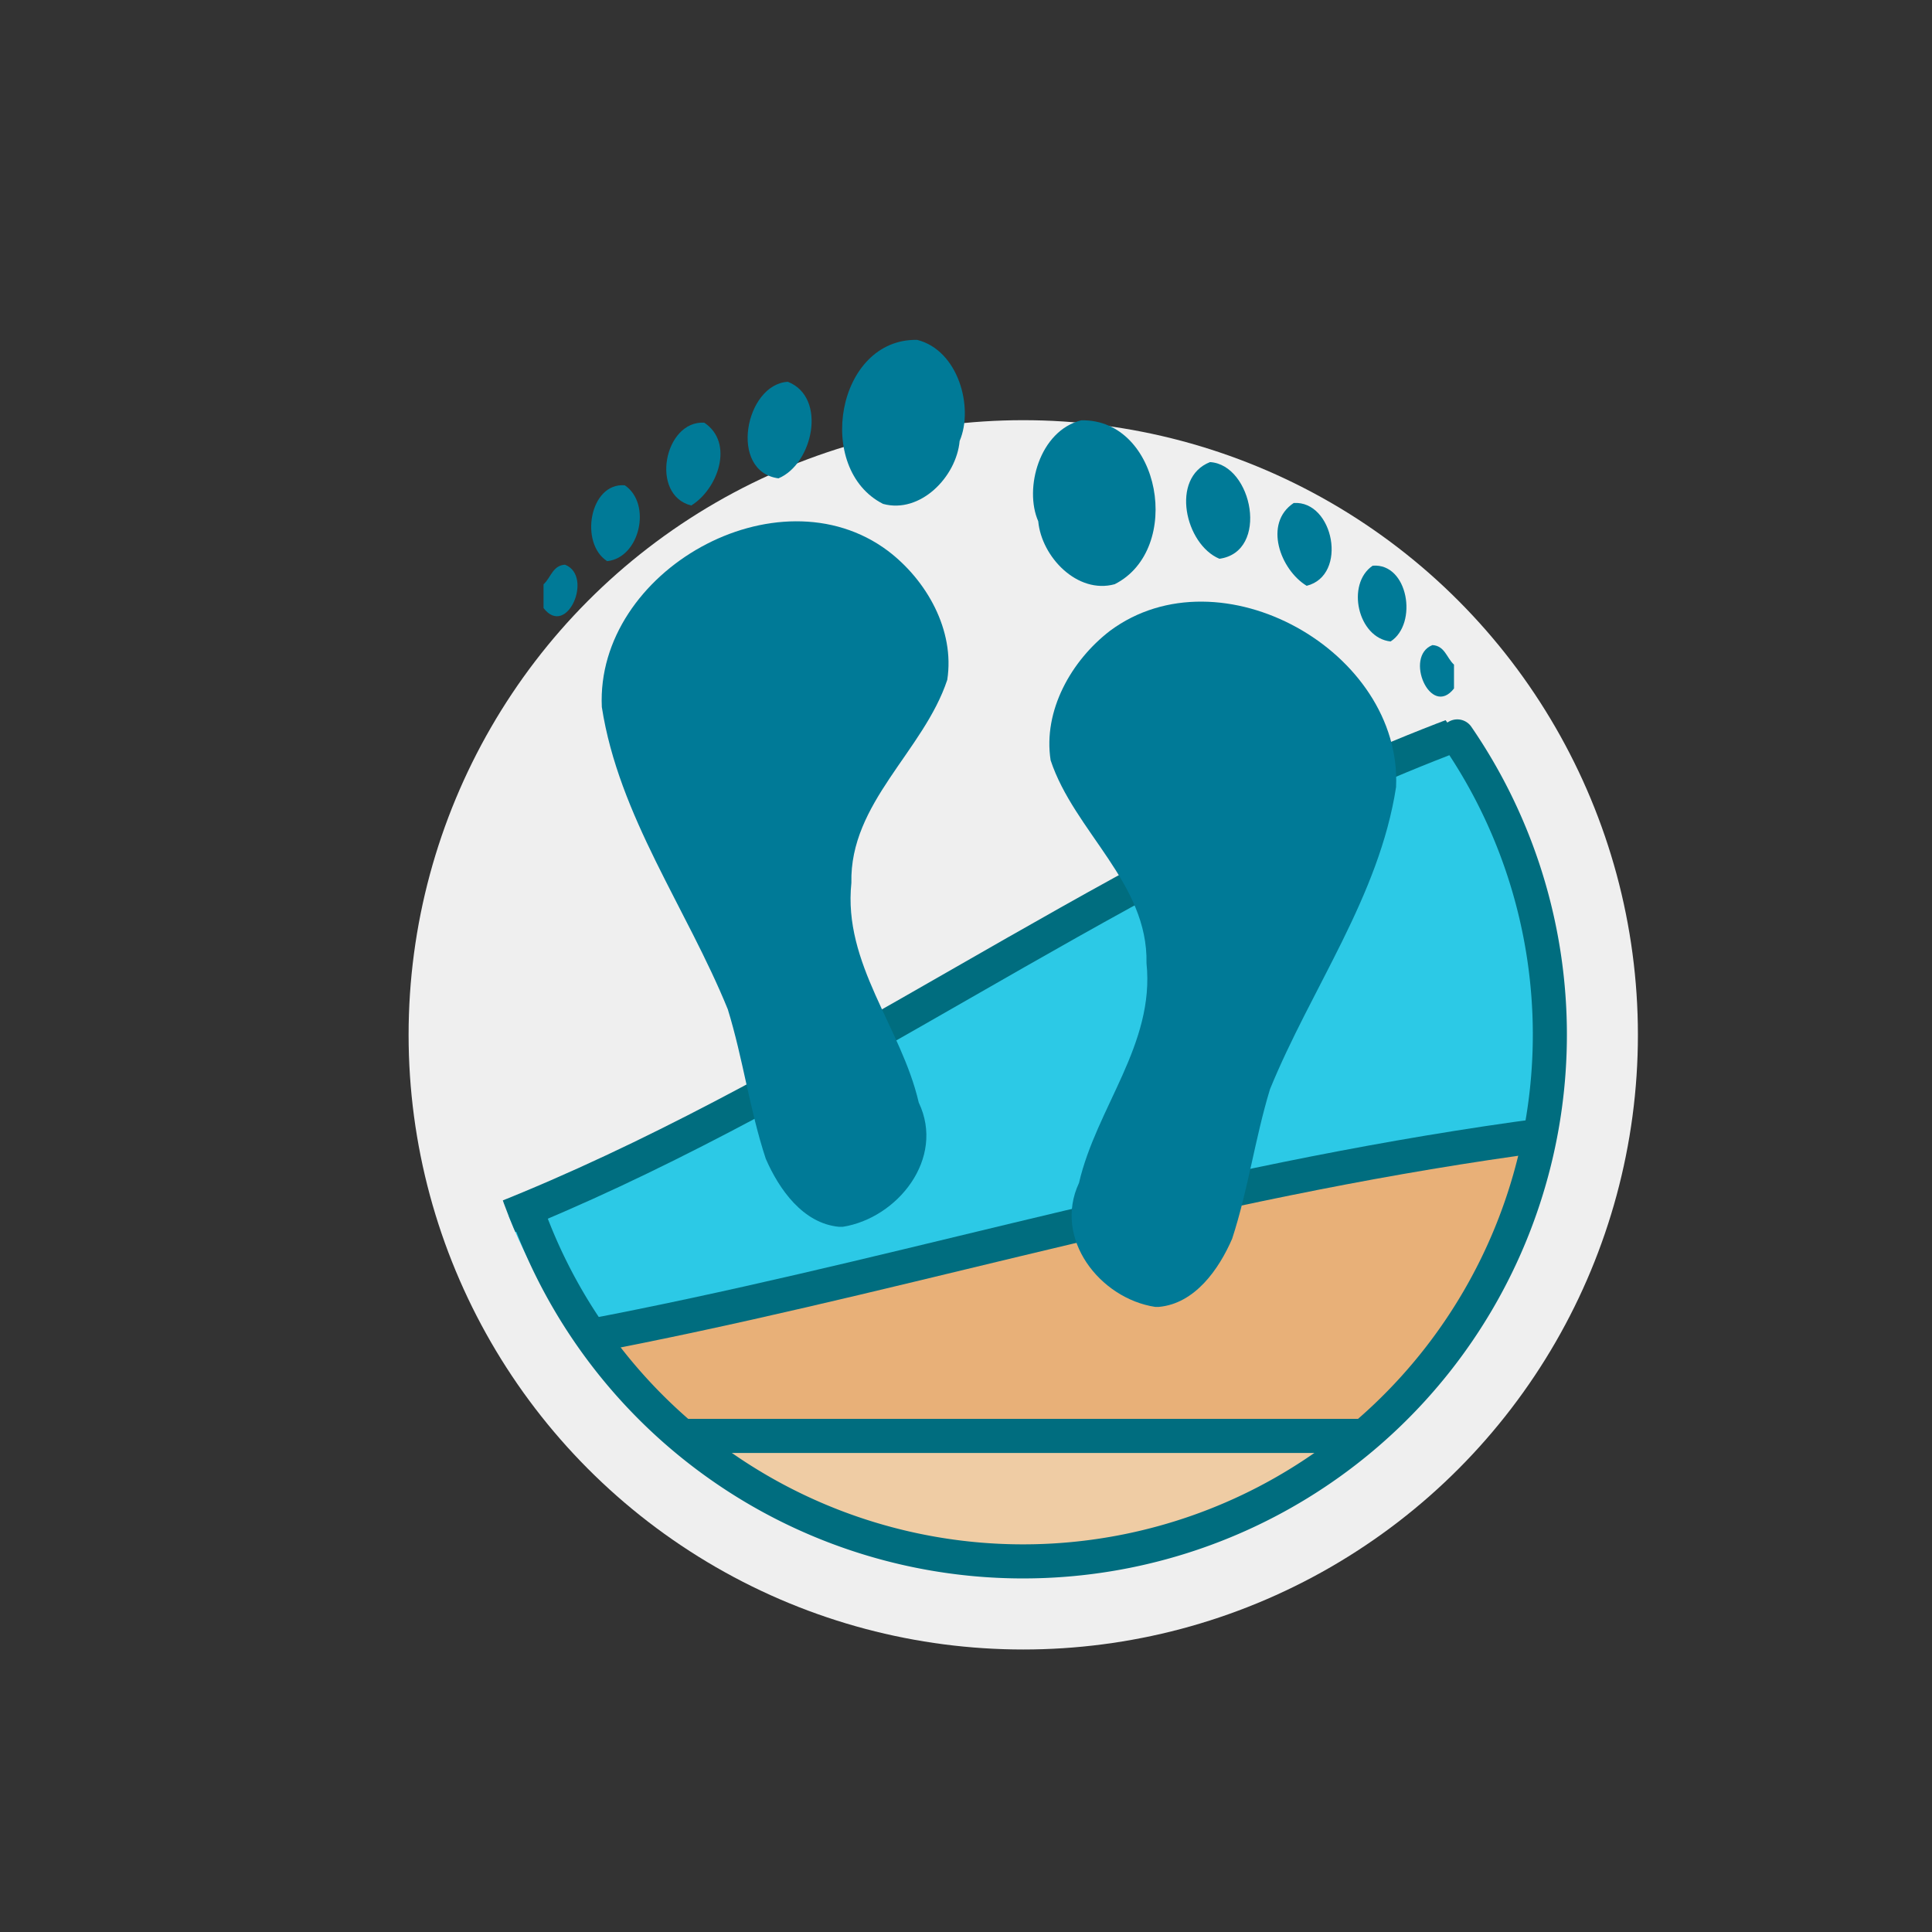 <svg id="图层_1" data-name="图层 1" xmlns="http://www.w3.org/2000/svg" xmlns:xlink="http://www.w3.org/1999/xlink" viewBox="0 0 170.08 170.08"><rect x="0" y="0" width="170.08" height="170.08" fill="#333333" stroke="none"/><defs><style>.cls-1,.cls-11{fill:none;}.cls-2{fill:#efefef;}.cls-3{clip-path:url(#clip-path);}.cls-4{clip-path:url(#clip-path-2);}.cls-5{fill:#2cc9e6;}.cls-10,.cls-11,.cls-5,.cls-9{stroke:#006d7f;stroke-linecap:round;stroke-linejoin:round;stroke-width:3px;}.cls-6{fill:#eecba3;}.cls-7{fill:#e7b078;}.cls-8{fill:#f6dabe;}.cls-9{fill:#e8b078;}.cls-10{fill:#efcca4;}.cls-12{fill:#007a97;}</style><clipPath id="clip-path"><path class="cls-1" d="M136.45,91.1a46.37,46.37,0,0,1-46.37,46.37c-25.6,0-48.36-20.76-48.36-46.37S64.48,44.74,90.08,44.74A46.37,46.37,0,0,1,136.45,91.1Z"/></clipPath><clipPath id="clip-path-2"><rect id="SVGID" class="cls-1" x="-96.98" y="56.2" width="275.62" height="103.43"/></clipPath></defs><title>icons</title><circle class="cls-2" cx="90.08" cy="91.1" r="54.11"/><g class="cls-3"><g class="cls-4"><path class="cls-5" d="M-100,110.08s56.32,13.57,115.37,5.14,96.24-62.68,164-58.84v69.81h-283.8Z"/><path class="cls-6" d="M179.39,128v60.9c-67.81,3.44-105-46.17-164-53.75-52.1-6.69-102.07,2.71-113.12,5v129H180.55V128Z"/><path class="cls-7" d="M178.47,133v60.9c-67.81,3.44-105-46.17-164-53.75-52.1-6.69-102.07,2.71-113.12,5v129H179.63V133Z"/><path class="cls-6" d="M179.39,128v-1.81h-283.8l4.38,14.47s.78-.18,2.25-.49V128Z"/><path class="cls-8" d="M15.34,135.15c59.06,7.58,96.24,57.19,164,53.75V128H-97.78v12.17C-86.73,137.86-36.76,128.46,15.34,135.15Z"/><path class="cls-9" d="M-100,119.75s56.32,6,115.37,2.54,96.24-26.33,164-24.74v28.86h-283.8Z"/><path class="cls-10" d="M-100,131.81s56.32-4.89,115.37-2.06,96.24,21.35,164,20.06v-23.4h-283.8Z"/></g></g><path class="cls-11" d="M128.29,64.83a46.37,46.37,0,1,1-81.66,42.48"/><path class="cls-12" d="M95.19,37c7-.13,9,11.37,2.94,14.43-3.28.9-6.44-2.4-6.73-5.54C90.13,43,91.51,37.91,95.19,37Z"/><path class="cls-12" d="M106.52,40.68c3.75.22,5.25,7.9.83,8.51C104.33,47.93,103,42.07,106.52,40.68Z"/><path class="cls-12" d="M113.89,44.28c3.51-.23,4.81,6.37,1.14,7.29C112.71,50.16,111.2,46.07,113.89,44.28Z"/><path class="cls-12" d="M120.84,49.8c3.14-.25,4,5.11,1.58,6.67C119.53,56.17,118.47,51.41,120.84,49.8Z"/><path class="cls-12" d="M97.72,55.53c9.69-7.19,25.73,1.79,25.18,13.76-1.49,9.64-7.47,17.71-11.1,26.6-1.32,4.34-1.92,8.84-3.33,13.16-1.17,2.7-3.28,5.71-6.45,6h-.33c-4.85-.74-9-6-6.7-10.92,1.53-6.62,6.69-12.22,5.94-19.34.15-7.05-6.36-11.59-8.44-17.86C91.81,62.56,94.31,58.15,97.72,55.53Z"/><path class="cls-12" d="M128,60.61c-2.06,2.65-4.43-2.83-1.9-3.82,1.1.06,1.25,1.13,1.9,1.72Z"/><path class="cls-12" d="M84.48,38.82C84.19,42,81,45.25,77.74,44.36c-6.06-3.07-4.09-14.57,3-14.44C84.37,30.83,85.74,35.87,84.48,38.82Z"/><path class="cls-12" d="M68.53,42.11c-4.42-.6-2.93-8.29.83-8.5C72.85,35,71.55,40.86,68.53,42.11Z"/><path class="cls-12" d="M60.85,44.5C57.18,43.57,58.48,37,62,37.21,64.68,39,63.17,43.09,60.85,44.5Z"/><path class="cls-12" d="M53.45,49.4C51,47.84,51.9,42.48,55,42.72,57.4,44.34,56.34,49.1,53.45,49.4Z"/><path class="cls-12" d="M83.39,59.85c-2.08,6.28-8.6,10.82-8.44,17.87-.75,7.12,4.4,12.72,5.93,19.34C83.24,102,79,107.24,74.19,108h-.33c-3.17-.3-5.28-3.3-6.45-6-1.42-4.31-2-8.81-3.34-13.15-3.62-8.89-9.6-17-11.09-26.61-.55-12,15.49-21,25.18-13.75C81.57,51.07,84.07,55.48,83.39,59.85Z"/><path class="cls-12" d="M47.85,51.44c.65-.59.8-1.66,1.89-1.73,2.54,1,.16,6.48-1.89,3.82Z"/></svg>